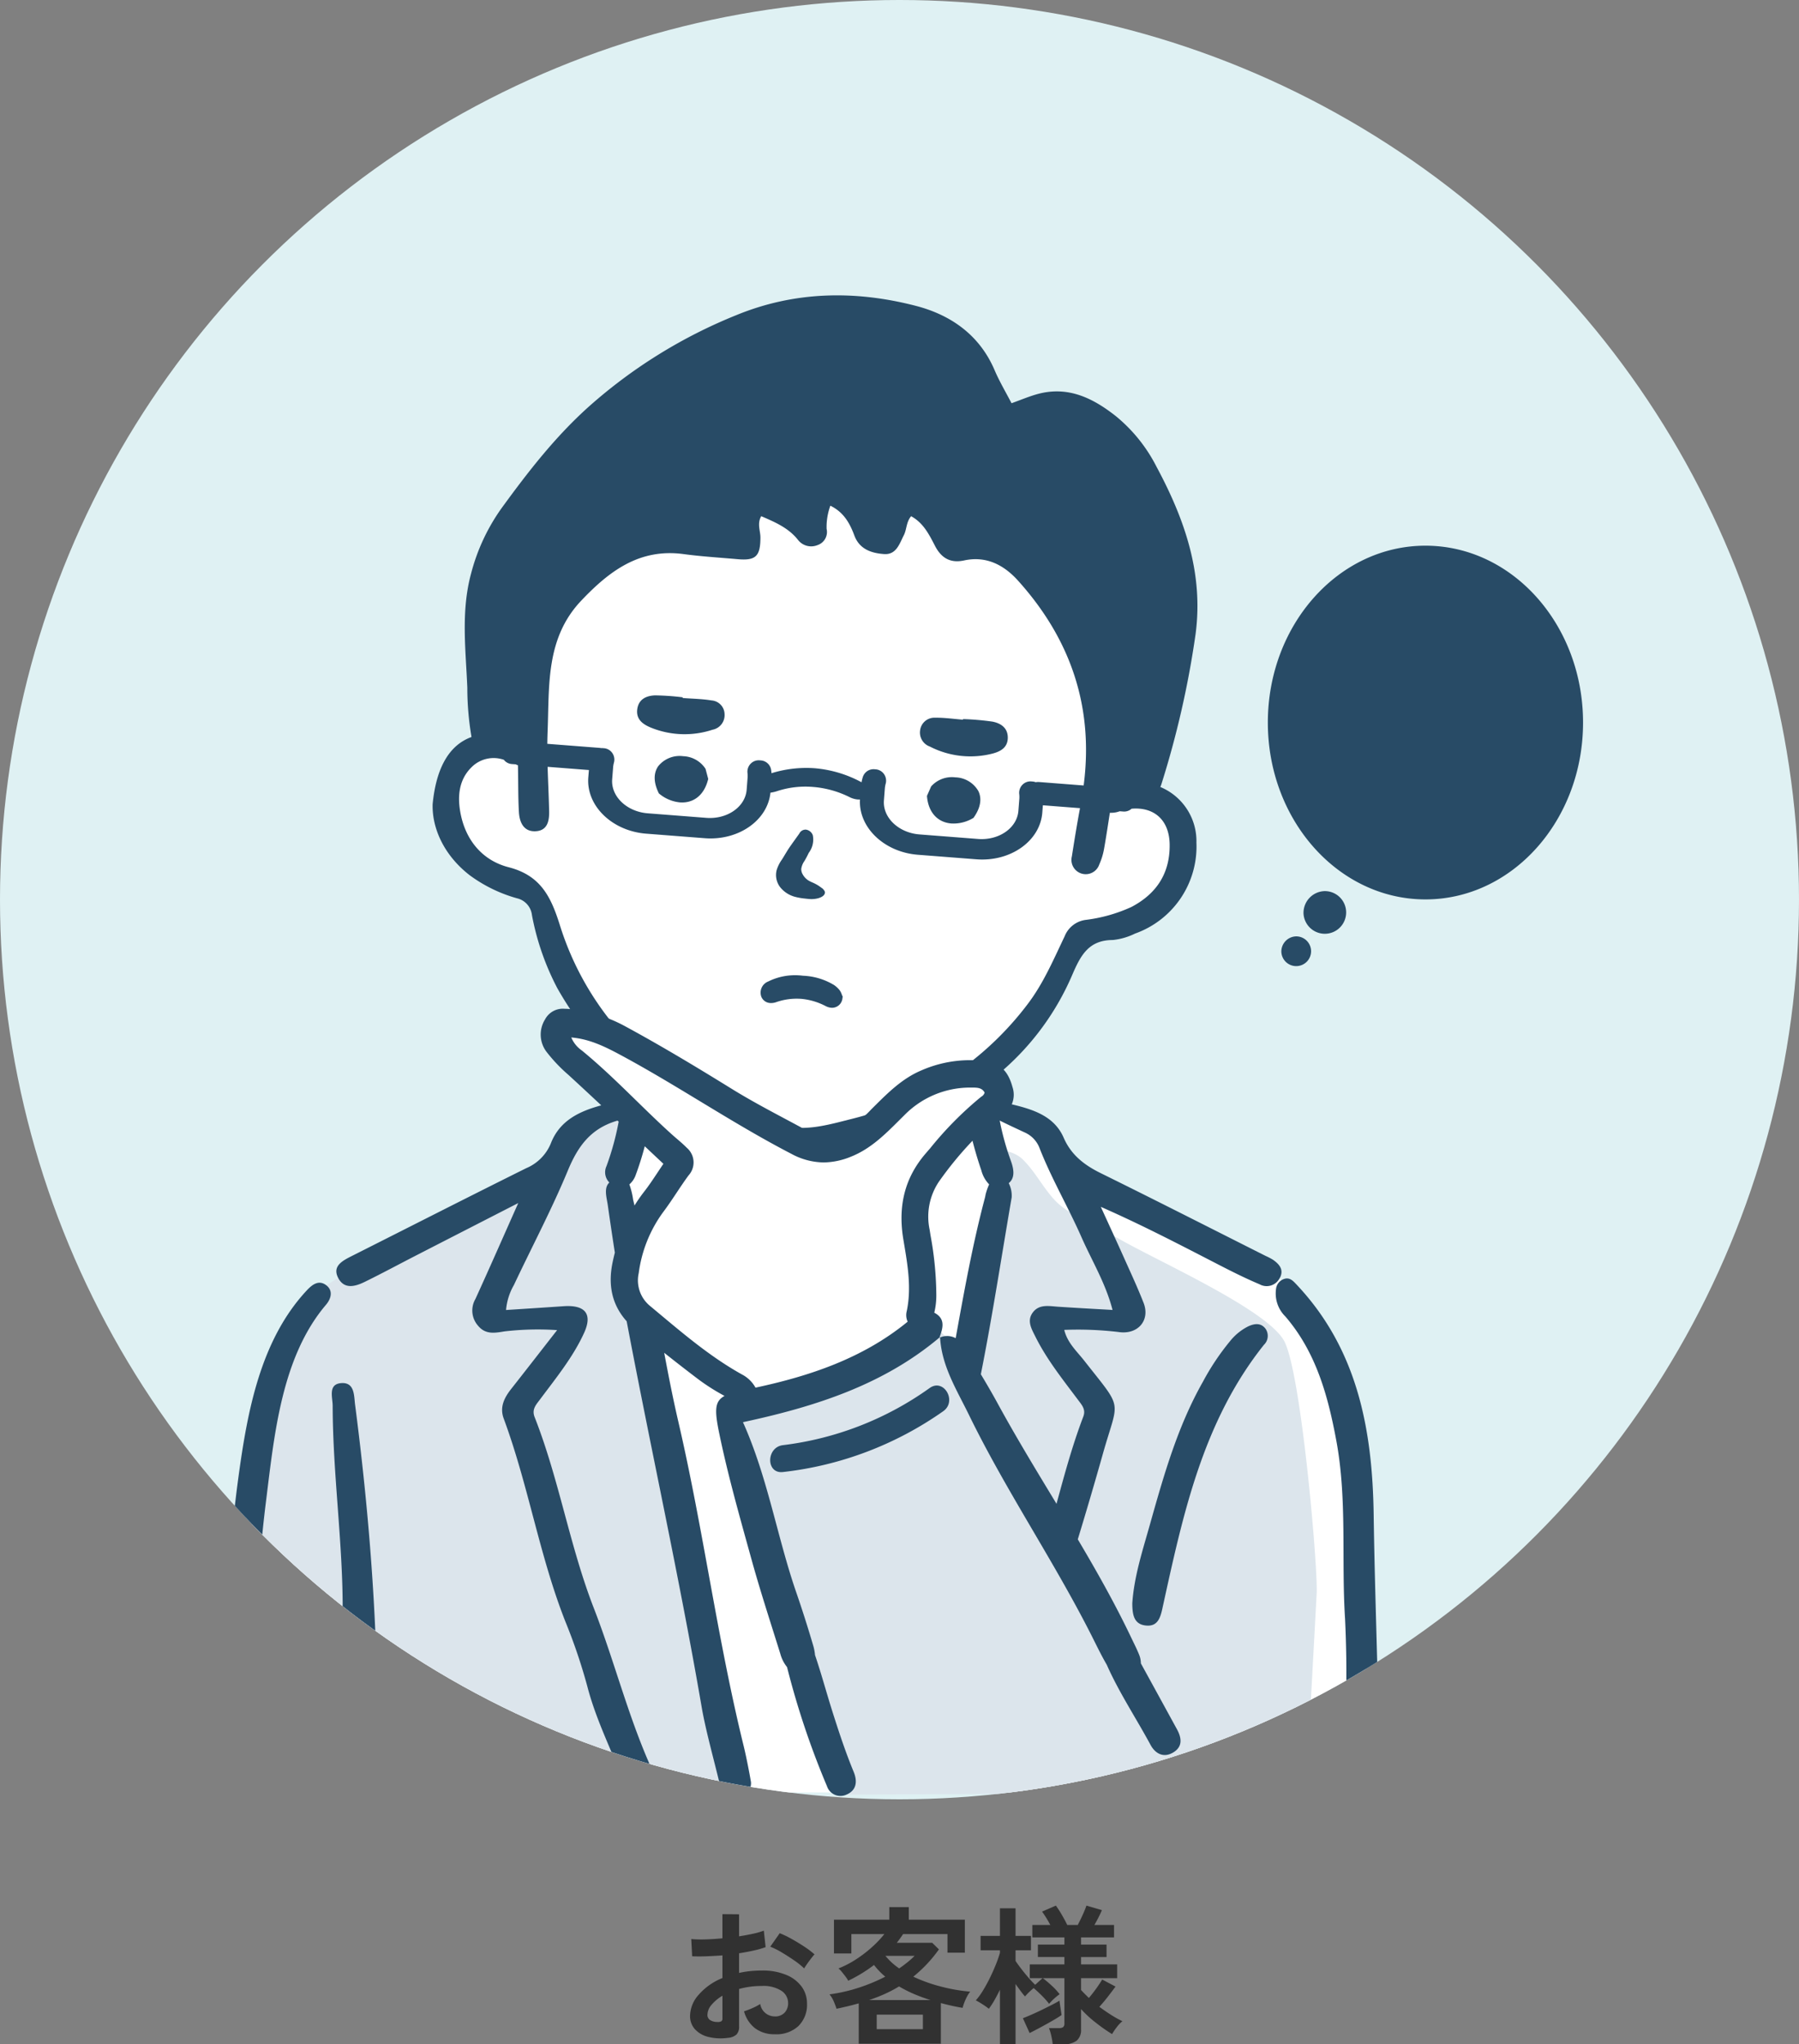 <svg xmlns="http://www.w3.org/2000/svg" width="300" height="340.85"><rect width="100%" height="100%" fill="#808080" stroke="none"/><defs><clipPath id="a"><circle cx="150" cy="150" r="150" transform="translate(360 5477)" fill="#dff1f3"/></clipPath></defs><g transform="translate(-400 -5923)"><path d="M521.375 6262.775a8.544 8.544 0 0 1-3.275-.162 4.449 4.449 0 0 1-2.225-1.288 3.262 3.262 0 0 1-.8-2.25 5.407 5.407 0 0 1 1.438-3.488 10.345 10.345 0 0 1 3.962-2.787v-3.775q-1.375.1-2.663.15t-2.388 0l-.15-2.875a18.038 18.038 0 0 0 2.325.063q1.375-.037 2.875-.187v-4.026l2.775.025v3.675q1.25-.2 2.338-.437a12.006 12.006 0 0 0 1.787-.513l.3 2.75a15.013 15.013 0 0 1-2.025.575q-1.15.25-2.4.45v3.275a15.44 15.44 0 0 1 1.825-.3 18.869 18.869 0 0 1 1.975-.1 10.181 10.181 0 0 1 4.088.738 5.963 5.963 0 0 1 2.563 1.974 4.713 4.713 0 0 1 .875 2.787 4.953 4.953 0 0 1-1.45 3.775 5.387 5.387 0 0 1-3.925 1.351 5.325 5.325 0 0 1-3.237-.963 5.32 5.32 0 0 1-1.888-2.862 13.04 13.04 0 0 0 1.4-.537 8.2 8.2 0 0 0 1.3-.687 2.448 2.448 0 0 0 2.4 2.075 2.14 2.14 0 0 0 1.675-.637 2.282 2.282 0 0 0 .575-1.588 2.446 2.446 0 0 0-1.1-2.037 5.535 5.535 0 0 0-3.3-.813 13.864 13.864 0 0 0-3.775.5v6.224a1.894 1.894 0 0 1-.425 1.363 2.4 2.4 0 0 1-1.45.562ZM534.1 6251.2a12.063 12.063 0 0 0-1.625-1.312q-1.025-.712-2.1-1.35a12.888 12.888 0 0 0-1.925-.962l1.575-2.25a16.031 16.031 0 0 1 1.975.95q1.075.6 2.1 1.275a14.938 14.938 0 0 1 1.725 1.3q-.25.275-.613.75t-.675.925q-.312.449-.437.674Zm-14.525 8.925a1.283 1.283 0 0 0 .688-.1.478.478 0 0 0 .212-.45v-3.825a7.087 7.087 0 0 0-1.825 1.525 2.609 2.609 0 0 0-.675 1.65 1 1 0 0 0 .425.875 2.137 2.137 0 0 0 1.175.325Zm23.625 3.625v-6.725q-.875.25-1.812.475t-1.888.425q-.175-.55-.462-1.225a4.555 4.555 0 0 0-.713-1.175 27.242 27.242 0 0 0 4.838-1.1 29.445 29.445 0 0 0 4.463-1.85 12.2 12.2 0 0 1-1.875-1.95 24.513 24.513 0 0 1-4.301 2.625 4.594 4.594 0 0 0-.413-.637q-.287-.387-.613-.787a4.382 4.382 0 0 0-.6-.625 16.43 16.43 0 0 0 2.963-1.538 21.036 21.036 0 0 0 2.65-2.038 17.755 17.755 0 0 0 2.037-2.15h-5.5v3.225h-2.9v-5.625h9.226v-2.1h3.25v2.1h9.35v5.5H558v-3.1h-7.4q-.25.375-.512.737t-.538.712h5.9l1.125 1.1a22.873 22.873 0 0 1-4.275 4.551 26.121 26.121 0 0 0 4.662 1.662 29.6 29.6 0 0 0 4.838.838 3.877 3.877 0 0 0-.512.762 8.562 8.562 0 0 0-.463 1.012 8.316 8.316 0 0 0-.3.925q-.9-.15-1.8-.35t-1.825-.449v6.775Zm3-2.425h7.7v-2.425h-7.7Zm-1.275-4.85h10.25a28.263 28.263 0 0 1-2.7-.987 21.483 21.483 0 0 1-2.55-1.288 21.875 21.875 0 0 1-2.4 1.263 27.6 27.6 0 0 1-2.6 1.012Zm5.025-5.275q.725-.5 1.375-1.025a15.212 15.212 0 0 0 1.2-1.075h-4.875a10.8 10.8 0 0 0 2.3 2.1Zm16.8 12.65v-9.1q-.45.925-.912 1.738a13.034 13.034 0 0 1-.938 1.437 12.013 12.013 0 0 0-1.062-.75 12.53 12.53 0 0 0-1.112-.65 11.776 11.776 0 0 0 1.2-1.65q.6-.975 1.15-2.1t.987-2.212a20.2 20.2 0 0 0 .687-1.963v-.425h-3.225v-2.4h3.225v-4.6h2.6v4.6h2.575v2.4h-2.575v1.775q.35.525.913 1.262t1.187 1.463q.625.725 1.175 1.25l1.225-1.1h-2.125v-2.3h5.775v-1.225h-4.425v-2.075h4.425v-1.2h-5.35v-2.075h3a19.394 19.394 0 0 0-1.375-2.225l2.3-1a15.963 15.963 0 0 1 1 1.55q.55.95.9 1.675h1.75q.425-.8.837-1.712t.613-1.512l2.575.75q-.225.55-.562 1.213t-.688 1.261h3.275v2.075h-5.5v1.2h4.25v2.075h-4.25v1.225h6.025v2.3h-6.025v1.975q.3.325.625.65l.675.675q.625-.725 1.225-1.563t1-1.512l2.225 1.175q-.55.75-1.287 1.7t-1.413 1.675q.95.7 1.925 1.325a17.294 17.294 0 0 0 1.925 1.075 5.558 5.558 0 0 0-.95 1 9.294 9.294 0 0 0-.775 1.15 28.5 28.5 0 0 1-2.837-2 18.349 18.349 0 0 1-2.338-2.175v3.375a2.307 2.307 0 0 1-.738 1.9 3.546 3.546 0 0 1-2.262.6h-1.725a10.669 10.669 0 0 0-.237-1.4 8.109 8.109 0 0 0-.388-1.3h1.65a1.2 1.2 0 0 0 .713-.163.769.769 0 0 0 .212-.637v-7.525h-3.6a17.194 17.194 0 0 1 1.487 1.25 10.259 10.259 0 0 1 1.313 1.425 8.053 8.053 0 0 0-.888.713 8.455 8.455 0 0 0-.862.888 14.17 14.17 0 0 0-1.213-1.363q-.712-.712-1.362-1.262-.4.325-.812.725a8.425 8.425 0 0 0-.638.675q-.325-.376-.737-.926t-.838-1.15v10.05Zm4.95-1.875-1.125-2.475q.6-.225 1.425-.588t1.725-.8q.9-.437 1.688-.838t1.263-.7q.025.225.1.737t.15 1q.075.488.1.663-.575.4-1.55.963t-2 1.112q-1.026.551-1.776.926Z" fill="#313131"/><circle cx="150" cy="150" r="150" transform="translate(400 5923)" fill="#dff1f3"/><g transform="translate(40 446)" clip-path="url(#a)"><path d="M585.539 5714.041c-2.771-8.943-5.553-22.639-16.157-25.619-7.135-2.075-20.234-10.7-24.92-12.4s-5.857-.32-7.667-4.26c-2.311-7.443-2.3-7.057-9.639-9.284-.084-2.732-.647-6.31-2.907-8.077 5.994-4.215 12.8-12.523 14.634-20.533 10.464-1.038 23.31-10.36 17.658-21.587a17.917 17.917 0 0 0-2.842-1.546 7.856 7.856 0 0 0-6.046-3.24c-4.055-14.381-8.446-42.246-26.927-42.9-16.7-15.627-30.019-11.563-47.527-.35-23.9 3.108-29.5 14.915-28.374 36.2-6.192-.43-12.665 6.284-10.751 12.42-.029.267-.033.542-.046.814 2.939 7.1 9.113 9.135 15.258 12.315a87.684 87.684 0 0 0 10.483 22.373c-1.012-.149-2.017-.432-3.03-.506-2.835-1.32-6.155 2.237-3.523 4.732 3.561 3.375 7.218 6.894 11.035 10.181-6.493-.221-11.2 3.316-12.662 9-12.013 5.907-23.76 12.556-35.221 19.464-10.244 6.56-13.739 21.294-13.51 32.66-1.937 16.216-3.709 36.764-5.559 51.954h188.91c1.464-12.376 3.845-47.245-.67-61.816" fill="#fff"/><path d="M465.53 5662.004s-4.622-.337-6.976 1.856-3.575 4.638-5.842 7-5.145 3.289-13.08 7.421-27.207 12.229-30.434 17.626-9.154 39.551-10.026 44.1-.843 35.84-.843 35.84h84.91l-5.844-29.519-12.5-62.656-2.185-10.022ZM579.569 5742.722c.226-4.353-2.6-37.1-5.449-42.186s-19.844-12.712-26.843-16.606-9.538-4.767-11.538-6.992-3.077-4.528-5.153-6.594-6.153-1.748-6.153-1.748l2.487 10.972-1.927 9.445-.65.886a94.8 94.8 0 0 1-3.136 14.666c-.167.515-.654.447-.944.06-1.452-1.946-1.907-5.359-4.529-6.115a.648.648 0 0 1-.327-.255 2.09 2.09 0 0 0-1.152.367 85.068 85.068 0 0 1-14.576 8.191 54.7 54.7 0 0 1-8.013 2.637c-1.331.327-2.679.574-4.029.807a35.264 35.264 0 0 0-4.352.6 1.681 1.681 0 0 0-.214.105 1.742 1.742 0 0 0-1.137.7c-1.594 2.159-.423 5.341.243 7.627l2.293 7.87 2.293 7.87c.365 1.252.727 2.5 1.1 3.753a22.846 22.846 0 0 0 1.508 4.269 2.109 2.109 0 0 0 .768.792l11.024 32.377 76.6-.372s1.52-27.808 1.8-33.13" fill="#dce5ec"/><path d="M573.461 5690.009c.655-1.326-.127-2.246-1.216-2.99a10.239 10.239 0 0 0-1.173-.609c-9.162-4.61-18.3-9.267-27.5-13.8-2.8-1.378-4.956-3.066-6.193-5.912-1.563-3.6-5.068-4.717-8.659-5.572a4 4 0 0 0 .131-2.848c-.481-1.739-1.379-3.794-4.075-4.249a18.883 18.883 0 0 0-3.138-.265 20.242 20.242 0 0 0-8.047 1.73c-3.111 1.323-5.46 3.653-7.731 5.906l-.571.566a14.315 14.315 0 0 1-7.668 4.381 4.31 4.31 0 0 1-.7.063 2.575 2.575 0 0 1-1.293-.332c-1.459-.8-2.955-1.6-4.4-2.372-3.057-1.629-6.216-3.313-9.2-5.158-5.19-3.208-11.344-6.947-17.624-10.351a24.774 24.774 0 0 0-9.069-2.923 10.6 10.6 0 0 0-1.192-.078 3.348 3.348 0 0 0-3.249 1.768 4.766 4.766 0 0 0 .21 5.366 26.478 26.478 0 0 0 3.722 3.919l.208.192c1.741 1.6 3.489 3.226 5.231 4.855-3.688 1-6.958 2.556-8.423 6.38a7.624 7.624 0 0 1-4.094 4.1c-9.745 4.84-19.433 9.782-29.149 14.676-1.581.8-3.216 1.693-2.191 3.641 1.015 1.928 2.84 1.412 4.429.631 2.857-1.4 5.657-2.913 8.487-4.367 5.534-2.843 11.074-5.679 17.1-8.769-2.535 5.693-4.8 10.866-7.15 16.007a3.815 3.815 0 0 0 .458 4.458c1.249 1.514 2.834 1.187 4.419.929a48.424 48.424 0 0 1 8.754-.208c-2.824 3.617-5.234 6.726-7.668 9.816-1.169 1.484-1.936 3.049-1.242 4.92 4.113 11.1 5.938 22.811 10.283 33.849a92.871 92.871 0 0 1 3.655 10.781c1.458 5.652 4.152 10.891 6.231 16.334.593 1.551 1.658 3.07 3.782 2.326 2.159-.757 1.822-2.512 1.107-4.05-4.162-8.944-6.472-18.473-10.023-27.607-4.052-10.423-5.785-21.466-9.878-31.87-.512-1.3.251-2.072.905-2.949 2.667-3.579 5.515-7.059 7.355-11.108 1.426-3.139.182-4.681-3.446-4.428-3.11.217-6.222.411-9.578.632a10.025 10.025 0 0 1 1.308-4.158c3-6.37 6.313-12.62 9-19.1 1.626-3.918 3.716-6.958 8.149-8.279.045-.013.087-.032.131-.047l.194.182a45.62 45.62 0 0 1-2.031 7.408 2.432 2.432 0 0 0 .477 2.738c-.984.895-.433 2.561-.26 3.784q.561 3.959 1.176 7.911a34.787 34.787 0 0 0-.376 1.617c-.815 3.918-.042 7.15 2.349 9.825 4.061 21.451 8.8 42.788 12.5 64.3.682 3.961 2.066 8.849 2.993 12.77.339 1.43 1.2 2.534 2.959 2.35a2.394 2.394 0 0 0 2.274-2.594c-.291-1.724-.814-4.376-1.214-6-4.4-17.89-6.734-36.14-10.895-54.074-.886-3.814-1.64-7.652-2.359-11.5 1.889 1.5 3.865 3.04 5.861 4.546a35.243 35.243 0 0 0 4.2 2.646c-1.68.908-1.675 2.42-.873 6.3 1.463 7.068 3.452 14.034 5.381 21 1.462 5.277 3.17 10.487 4.8 15.716a6.038 6.038 0 0 0 1.114 2.195 136.667 136.667 0 0 0 6.657 19.85 2.369 2.369 0 0 0 3.261 1.411c1.77-.76 1.8-2.331 1.191-3.8-1.343-3.245-2.437-6.565-3.5-9.907-1.007-3.178-1.873-6.406-2.943-9.563a8.11 8.11 0 0 0-.343-1.715 196.72 196.72 0 0 0-2.762-8.662c-3.234-9.337-4.755-19.174-8.911-28.447 12.2-2.622 23.423-6.25 32.767-14.113.535-1.464 1.037-3.006-.65-4.021a3.185 3.185 0 0 0-.213-.114 12.4 12.4 0 0 0 .34-2.962 56.271 56.271 0 0 0-.969-9.952l-.147-.934a10.464 10.464 0 0 1 1.536-7.988 59.286 59.286 0 0 1 5.614-6.84 63.828 63.828 0 0 0 1.474 4.943 5.245 5.245 0 0 0 1.3 2.334 9.831 9.831 0 0 0-.528 1.455c-.078.24-.1.5-.164.739-2.057 7.739-3.464 15.594-4.888 23.447a2.978 2.978 0 0 0-2.6-.116c.27 4.794 2.785 8.743 4.811 12.9 6.18 12.677 14.168 24.348 20.513 36.929.8 1.591 1.577 3.2 2.473 4.741 2.058 4.649 4.894 8.9 7.3 13.361.774 1.434 2.145 2.224 3.758 1.272 1.632-.963 1.441-2.429.639-3.893q-3-5.49-6.013-10.977a3.891 3.891 0 0 0-.305-1.48c-.391-.97-.872-1.9-1.323-2.849-2.676-5.612-5.726-11.013-8.889-16.349a698.392 698.392 0 0 0 4.159-14.172c2.654-9.456 3.552-7.152-3.083-15.614-1.228-1.565-2.812-2.969-3.334-5.133a57.755 57.755 0 0 1 9.026.349c3.254.509 5.335-1.949 4.205-4.85-.982-2.517-2.129-4.977-3.235-7.449-1.281-2.862-2.6-5.712-3.9-8.567 6.936 3.046 13.346 6.4 19.783 9.716 2.2 1.131 4.415 2.238 6.7 3.2a2.425 2.425 0 0 0 3.391-1.134m-107.865-12.971a12.811 12.811 0 0 0-.626-2.553 3.669 3.669 0 0 0 1.076-1.62q.863-2.336 1.489-4.739 1.551 1.461 3.111 2.927c-.342.5-.669.993-.986 1.471-.745 1.121-1.449 2.18-2.231 3.179a25.494 25.494 0 0 0-1.6 2.305c-.078-.323-.152-.647-.234-.969m49.439-8.471-.669.779c-3.433 3.992-4.645 8.672-3.707 14.309l.117.7c.617 3.677 1.255 7.48.446 11.276a2.586 2.586 0 0 0 .158 1.74c-7.412 6.079-16.259 9.052-25.375 11a5.446 5.446 0 0 0-2.246-2.192c-4.966-2.753-9.371-6.438-13.629-10q-.861-.72-1.723-1.438a5.5 5.5 0 0 1-1.874-5.469 22.02 22.02 0 0 1 4.045-10.13c.8-1.059 1.548-2.181 2.271-3.267.638-.958 1.3-1.948 1.989-2.888a3.208 3.208 0 0 0-.282-4.6c-.523-.532-1.1-1.025-1.652-1.5-.3-.257-.609-.522-.905-.79-2.02-1.823-4-3.756-5.918-5.625-2.879-2.809-5.856-5.712-9.031-8.312a4.987 4.987 0 0 1-1.766-2.175c3.057.259 5.6 1.511 8.352 2.994 4.472 2.407 8.89 5.083 13.163 7.669 4.912 2.974 9.99 6.049 15.189 8.741a11.539 11.539 0 0 0 5.372 1.432 12.289 12.289 0 0 0 4.549-.954c3.261-1.29 5.679-3.7 8.015-6.026q.461-.461.927-.92a15.328 15.328 0 0 1 11.071-4.581h.169c.866 0 1.685.006 2.119.835a1.1 1.1 0 0 1-.536.672l-.114.087a58.679 58.679 0 0 0-8.524 8.647m30.51 26.836c-3.221-.188-6.144-.341-9.063-.537-1.523-.1-3.148-.467-4.212.927s-.246 2.744.394 4.033c1.9 3.828 4.595 7.191 7.168 10.627.606.81 1.287 1.549.835 2.734-1.815 4.758-3.138 9.651-4.467 14.539-3.366-5.564-6.752-11.118-9.864-16.827-.879-1.612-1.809-3.2-2.753-4.773l.108-.547c1.9-9.637 3.378-19.348 5.034-28.95a4.61 4.61 0 0 0-.494-2.367c1.116-.9.843-2.381.349-3.738a44.571 44.571 0 0 1-1.854-6.7l.069.037c1.347.668 2.717 1.3 4.078 1.937a4.65 4.65 0 0 1 2.47 2.547c2 5.127 4.817 9.921 7.034 14.954 1.724 3.912 4.009 7.636 5.166 12.1M419.213 5711.212c-.192-1.481-.037-3.788-2.333-3.6-2.213.183-1.408 2.392-1.405 3.772.022 11.4 1.7 22.73 1.669 34.143-.022 8.964.289 19.306.434 28.271.027 1.668.466 3.167 2.541 3.2 1.927.03 2.437-1.434 2.593-2.957.067-.666.06-1.34.061-2.01v-17.968c-.437-14.348-1.712-28.621-3.559-42.853" fill="#284b66"/><path d="M589.673 5754.604c-.215-8.335-.482-16.668-.6-25.009-.2-14.12-2.641-27.6-12.868-38.426-.574-.607-1.1-1.2-1.992-.951a1.979 1.979 0 0 0-1.427 1.723 5.379 5.379 0 0 0 1.57 4.57c5.115 5.961 7.091 13.19 8.485 20.68 1.83 9.829.826 19.793 1.458 29.683a191.514 191.514 0 0 1-.543 26.317c-.141 1.906.3 3.553 2.454 3.558 2.262.006 2.838-1.866 2.818-3.73-.066-6.15 1-12.257.645-18.415M568.188 5698.129a9.127 9.127 0 0 0-3.055 2.47 40.852 40.852 0 0 0-4.533 6.78c-4.251 7.492-6.556 15.7-8.866 23.9-1.212 4.3-2.611 8.578-2.915 13.046.016 1.813.208 3.594 2.451 3.716 1.721.093 2.206-1.208 2.547-2.759 3.415-15.535 6.668-31.145 16.947-44.049a2.074 2.074 0 0 0 .285-2.673c-.756-1.024-1.824-.9-2.862-.429M414.366 5691.264c-1.217-.9-2.291-.093-3.181.857-7.785 8.324-9.947 20.287-11.437 31.262-1.348 9.936-1.967 19.948-2.511 29.958-.271 5.007-.522 10.016-.837 15.022-.037.588-.166 1.449-.267 2.4-.291 2.741-.362 6.249 2.575 6.233 1.688-.009 2.509-1.279 2.486-2.833-.112-7.5.913-14.971 1.254-22.48.37-8.169.906-16.338 1.922-24.455 1.376-10.993 2.566-23.946 9.995-32.683.807-.949 1.284-2.339 0-3.285M516.734 5699.972l.037-.036-.1.081-.009.026c.041-.016.077-.021.118-.036 0-.025-.005-.049-.006-.073l-.04.038M515.04 5708.42a53.049 53.049 0 0 1-24.467 9.533c-2.829.337-2.862 4.821 0 4.481a57.57 57.57 0 0 0 26.728-10.145c2.336-1.652.1-5.539-2.261-3.869M491.468 5664.881a19.793 19.793 0 0 1 1.782 2.267c.494.716.967 1.458 1.4 2.219a19.213 19.213 0 0 0 2.209-.268q3.343-.606 6.58-1.481c.9-1.714 1.73-3.469 2.584-5.209a57.54 57.54 0 0 1-3.918 1.131c-3.475.869-7.047 1.947-10.637 1.34M553.492 5608.215a2.727 2.727 0 0 0 .163-.408 155.477 155.477 0 0 0 5.722-25.113c1.332-10.131-1.837-19.162-6.531-27.9a26.216 26.216 0 0 0-6.756-8.4c-3.756-2.968-7.88-5.044-12.9-3.737-1.477.385-2.894 1-4.507 1.575-.953-1.842-2.014-3.615-2.818-5.5-2.518-5.9-7.327-9.237-13.169-10.744-10.072-2.6-20.171-2.457-29.965 1.579a84.473 84.473 0 0 0-24.473 15.17c-5.673 5.073-10.207 10.938-14.61 16.983a33.005 33.005 0 0 0-5.1 10.943c-1.7 6.3-.878 12.662-.618 19.009a48.7 48.7 0 0 0 .7 8.211c-3.622 1.307-5.885 4.968-6.485 11.219-.107 3.8 1.73 8.362 6.144 11.8a24.257 24.257 0 0 0 7.9 3.866 3.249 3.249 0 0 1 2.517 2.8 43.388 43.388 0 0 0 4.226 12.183 58.751 58.751 0 0 0 3.748 5.8 32.3 32.3 0 0 1 5.743.4 49.077 49.077 0 0 1-9.123-16.9c-1.49-4.678-3.233-8.106-8.486-9.457-4.339-1.116-7.164-4.48-8.023-9.023-.526-2.783-.294-5.586 1.894-7.7a5.187 5.187 0 0 1 5.336-1.19 1.854 1.854 0 0 0 1.4.715l.578.045c.123.057.248.111.373.164.063 2.6.013 5.212.162 7.81.093 1.606.735 3.243 2.709 3.182 2.03-.062 2.369-1.672 2.33-3.364-.056-2.458-.182-4.92-.252-7.379l6.883.535-.1 1.23c-.367 4.73 3.962 8.938 9.649 9.38l9.762.758c5.615.436 10.484-2.957 10.963-7.593a5.99 5.99 0 0 0 1.189-.282 15.114 15.114 0 0 1 6.018-.663l.109.008a16.58 16.58 0 0 1 5.921 1.7 3.788 3.788 0 0 0 1.315.373 2.678 2.678 0 0 0 .379 0c-.256 4.663 4.035 8.779 9.657 9.216l9.762.758c5.689.441 10.616-3.048 10.984-7.778l.095-1.23 6.192.48c-.5 2.677-.94 5.365-1.358 8.055a2.384 2.384 0 0 0 4.576 1.326 11.076 11.076 0 0 0 .814-2.707c.349-1.963.639-3.936.951-5.906a4.09 4.09 0 0 0 1.643-.252l.519.04a1.857 1.857 0 0 0 1.458-.463c3.8-.319 6.289 1.926 6.348 5.939.072 4.8-2.165 8.227-6.364 10.438a25.877 25.877 0 0 1-7.683 2.165 4.39 4.39 0 0 0-3.465 2.732c-1.859 3.885-3.546 7.874-6.2 11.347a52.04 52.04 0 0 1-10.57 10.443 16.492 16.492 0 0 1 3.254.612 7.561 7.561 0 0 1 1.989.965 44.157 44.157 0 0 0 12.789-16.921c1.4-3.246 2.728-5.825 6.781-5.829a10.869 10.869 0 0 0 3.694-1.072 15.4 15.4 0 0 0 10.24-15.165 9.774 9.774 0 0 0-6.023-9.278m-20.192-.824a2.4 2.4 0 0 0-.292-.005 2.153 2.153 0 0 0-.295.035 1.915 1.915 0 0 0-.523-.116l-.2-.016a1.871 1.871 0 0 0-1.5.567 1.91 1.91 0 0 0-.523 1.547 4.337 4.337 0 0 1 .014.812l-.154 1.977c-.222 2.857-3.243 4.961-6.734 4.69l-9.763-.758c-3.49-.271-6.15-2.816-5.928-5.673l.153-1.977a4.261 4.261 0 0 1 .14-.8 1.914 1.914 0 0 0-.279-1.61 1.869 1.869 0 0 0-1.391-.791l-.2-.016a1.877 1.877 0 0 0-1.931 1.265 7.159 7.159 0 0 0-.226.91 7.142 7.142 0 0 0-.344-.186 19.866 19.866 0 0 0-7.461-2.156 19.6 19.6 0 0 0-7.209.83 6.985 6.985 0 0 0-.058-.541 1.874 1.874 0 0 0-1.721-1.594l-.2-.015a1.869 1.869 0 0 0-1.5.567 1.91 1.91 0 0 0-.523 1.547 4.336 4.336 0 0 1 .014.812l-.154 1.977c-.222 2.856-3.243 4.96-6.734 4.689l-9.763-.758c-3.49-.271-6.15-2.815-5.928-5.673l.154-1.977a4.258 4.258 0 0 1 .139-.8 1.914 1.914 0 0 0-.279-1.61 1.874 1.874 0 0 0-1.391-.792l-.2-.016a1.876 1.876 0 0 0-.259 0 2.315 2.315 0 0 0-.291-.043l-8.69-.674c.007-.652.019-1.3.045-1.954.311-7.669-.372-15.611 5.611-21.917 4.682-4.934 9.721-8.759 17.08-7.761 2.987.4 6.006.581 9.012.848 3.027.27 3.782-.5 3.791-3.612 0-1.125-.585-2.311.134-3.558 2.369 1.02 4.557 1.966 6.123 3.944a2.778 2.778 0 0 0 3.278.872 2.3 2.3 0 0 0 1.5-2.7 10.37 10.37 0 0 1 .626-3.865c2.249 1.1 3.245 2.939 4.006 4.98.852 2.281 2.842 2.934 4.946 3.085 2.057.147 2.576-1.735 3.3-3.142.493-.956.382-2.172 1.214-3.169 2.05 1.113 3.005 3.057 3.985 4.947 1.045 2.017 2.549 2.925 4.851 2.427 3.709-.8 6.649.763 9 3.375 8.9 9.881 12.623 21.254 10.938 34.146Z" fill="#284b66"/><path d="M494.895 5619.163a3.69 3.69 0 0 0 .65-2.886 1.408 1.408 0 0 0-1.183-.954 1.171 1.171 0 0 0-1.078.674l-.966 1.349c-.27.378-.541.756-.8 1.145-.207.316-.4.641-.6.967-.164.274-.326.548-.5.815l-.041.065a6 6 0 0 0-.874 1.778 3.34 3.34 0 0 0 .621 2.837 4.728 4.728 0 0 0 2.583 1.609 10.773 10.773 0 0 0 1.576.263l.166.019c.134.016.27.03.407.04a4.355 4.355 0 0 0 1.606-.123c.778-.231 1.178-.62 1.093-1.077a1.443 1.443 0 0 0-.6-.683l-.067-.051a6.509 6.509 0 0 0-.833-.537 8.784 8.784 0 0 0-.578-.278 4.645 4.645 0 0 1-.712-.364 2.815 2.815 0 0 1-.914-1 1.745 1.745 0 0 1-.236-.884 3.009 3.009 0 0 1 .534-1.331 15.222 15.222 0 0 0 .733-1.391M477.629 5605.152a4.629 4.629 0 0 0-3.7-2.068 4.573 4.573 0 0 0-4.168 1.671c-.561.809-1 2.234.066 4.436l.049.1.089.071a6.346 6.346 0 0 0 3.4 1.42c2.308.179 4.066-1.237 4.705-3.788l.031-.124-.441-1.659ZM519.292 5606.606a4.631 4.631 0 0 0-3.977 1.472l-.044.053-.692 1.572.011.128c.238 2.619 1.757 4.29 4.065 4.469a6.337 6.337 0 0 0 3.582-.877l.1-.057.065-.093c1.4-2.01 1.18-3.487.751-4.372a4.573 4.573 0 0 0-3.86-2.294M525.472 5597.313a45.577 45.577 0 0 0-4.878-.42c0 .034-.006.067-.008.1-1.543-.12-3.086-.349-4.627-.326a2.4 2.4 0 0 0-2.526 2.142 2.472 2.472 0 0 0 1.62 2.662 14.794 14.794 0 0 0 10.526 1.158c1.314-.353 2.447-1.016 2.479-2.575.035-1.7-1.18-2.477-2.587-2.742M478.707 5593.792c-1.6-.266-3.243-.287-4.867-.413l.009-.116a41.775 41.775 0 0 0-4.616-.32c-1.433.049-2.737.62-2.963 2.3s.9 2.5 2.228 3.056a14.9 14.9 0 0 0 10.32.371 2.478 2.478 0 0 0 2.01-2.624 2.342 2.342 0 0 0-2.121-2.259M493.577 5643.536a10.886 10.886 0 0 1 4.105 1.208 2.487 2.487 0 0 0 .937.281 1.743 1.743 0 0 0 1.869-1.621l.041-.234-.1-.217c-.022-.048-.04-.1-.063-.161a2.5 2.5 0 0 0-.364-.708 4.344 4.344 0 0 0-.906-.841 10.785 10.785 0 0 0-5.187-1.556 10.085 10.085 0 0 0-5.809.962 1.991 1.991 0 0 0-1.135 2.557 1.694 1.694 0 0 0 1.457 1.03 2.524 2.524 0 0 0 1-.14 10.394 10.394 0 0 1 4.154-.557M571.425 5597.472c0 16.286 11.767 29.488 26.282 29.488s26.282-13.2 26.282-29.488-11.767-29.488-26.282-29.488-26.282 13.2-26.282 29.488M577.373 5629.266a3.556 3.556 0 1 0 3.554-3.689 3.623 3.623 0 0 0-3.554 3.689M573.677 5635.696a2.48 2.48 0 1 0 2.478-2.573 2.527 2.527 0 0 0-2.478 2.573" fill="#284b66"/></g></g></svg>